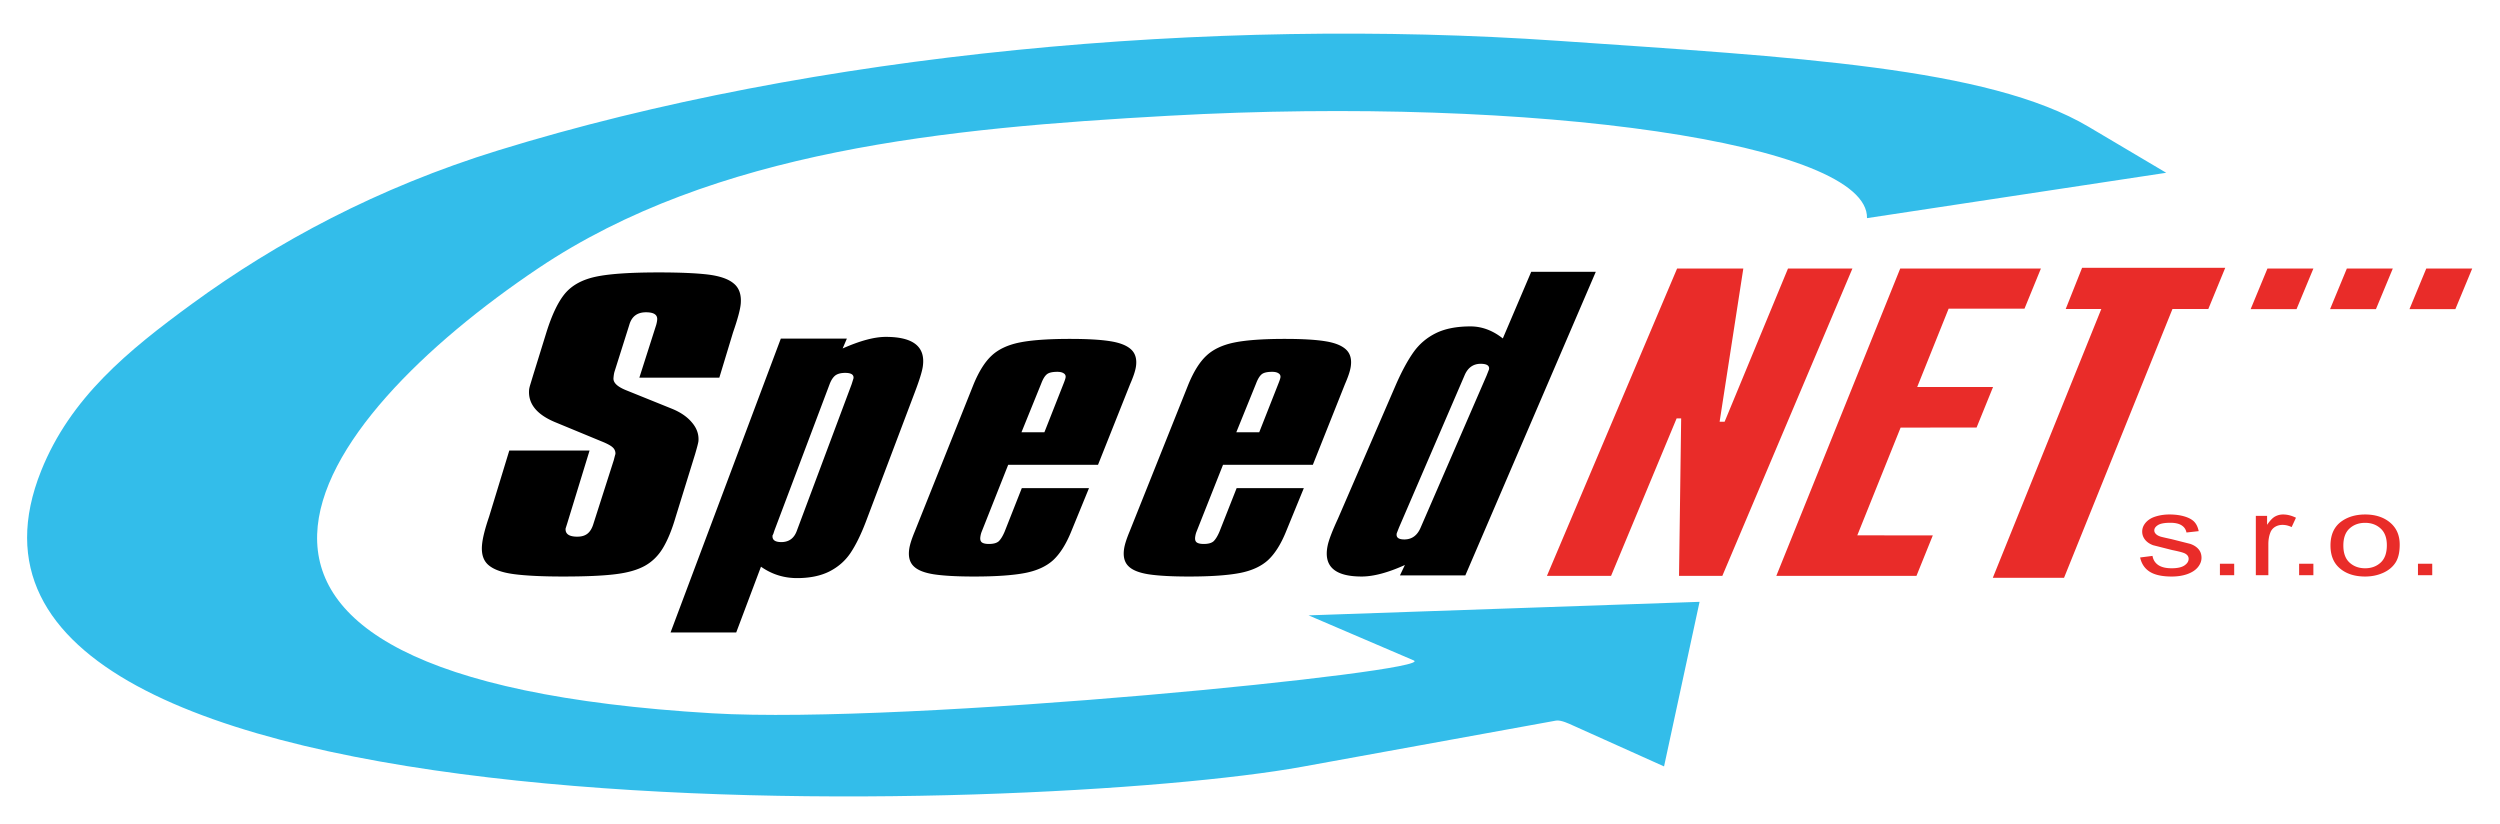 <svg xmlns="http://www.w3.org/2000/svg" viewBox="0 0 563.972 185.99"><path fill-rule="evenodd" fill="#33bdea" d="M421.175 49.208l67.5-10.231-17.519-10.383c-22.663-13.43-66.347-15.698-119.676-19.387-78.44-5.427-167.898 2.744-239.023 24.696C85.083 42.35 62.272 54.707 43.44 68.452c-14.647 10.69-27.535 21.261-34.139 37.714-34.842 86.793 226.17 77.404 284.351 66.824l57.361-10.429c1.113-.202 3.101.77 3.786 1.079l20.59 9.256 8.013-37.13-88.202 3.053 23.732 10.167c5.6 2.398-114.063 14.547-158.306 11.922-134.383-7.984-90.092-66.223-39.21-100.382 39.75-26.687 92.22-31.631 142.162-34.408 83.236-4.629 157.966 6.306 157.597 23.09z"/><path d="M511.511 60.574h10.367l-3.803 9.16h-10.351zm-28.725 65.186l2.793-.354c.155.9.594 1.589 1.311 2.07s1.716.719 3.01.719 2.261-.213 2.884-.636c.63-.427.946-.928.946-1.495 0-.516-.282-.916-.841-1.212-.382-.204-1.35-.458-2.884-.769l-4.307-1.092c-.801-.305-1.411-.732-1.826-1.273s-.618-1.139-.618-1.795c0-.598.17-1.148.513-1.658s.806-.933 1.386-1.268c.44-.258 1.042-.482 1.795-.662.762-.18 1.579-.273 2.446-.273 1.307 0 2.453.156 3.442.457s1.721.711 2.195 1.229.791 1.209.968 2.074l-2.758.305c-.132-.689-.492-1.227-1.096-1.615-.597-.386-1.45-.58-2.55-.58-1.294 0-2.222.172-2.775.516s-.837.749-.837 1.209c0 .299.12.561.353.795.229.247.585.445 1.078.608.285.083 1.117.276 2.498.575l4.178 1.057c.796.271 1.416.672 1.864 1.191s.679 1.165.679 1.942c0 .755-.278 1.466-.827 2.14-.55.662-1.346 1.18-2.38 1.547s-2.208.546-3.514.546c-2.169 0-3.818-.36-4.957-1.083s-1.857-1.795-2.169-3.215h0zm18.002 3.996v-2.582h3.22v2.582h-3.22 0zm8.102 0v-13.388h2.537v2.028c.651-.949 1.249-1.576 1.804-1.877a3.7 3.7 0 0 1 1.813-.457c.949 0 1.917.246 2.901.732l-.975 2.109c-.686-.33-1.378-.494-2.068-.494-.62 0-1.174.15-1.666.445a2.53 2.53 0 0 0-1.052 1.245c-.316.804-.47 1.687-.47 2.647v7.008h-2.824v.002zm9.765 0v-2.582h3.218v2.582h-3.218 0zm7.077-6.695c0-2.479.856-4.315 2.575-5.508 1.431-.99 3.178-1.49 5.241-1.49 2.296 0 4.166.604 5.618 1.813s2.182 2.871 2.182 4.996c0 1.727-.319 3.083-.962 4.068s-1.582 1.756-2.811 2.302-2.569.816-4.027.816c-2.334 0-4.22-.599-5.656-1.803-1.443-1.2-2.16-2.929-2.16-5.194h0zm2.901 0c0 1.718.465 2.999 1.399 3.852s2.106 1.283 3.516 1.283c1.402 0 2.571-.43 3.503-1.287s1.396-2.162 1.396-3.92c0-1.656-.469-2.914-1.405-3.766s-2.101-1.278-3.493-1.278c-1.409 0-2.585.425-3.516 1.274s-1.4 2.131-1.4 3.842h0zm16.832 6.695v-2.582h3.221v2.582h-3.221z" fill="#e92c29"/><path d="M345.424 61.321h14.567l-29.43 68.485H315.81l1.117-2.348c-3.817 1.727-7.08 2.599-9.764 2.599-6.101 0-8.643-2.333-7.656-7 .271-1.292 1.05-3.303 2.321-6.058l13.111-30.306c1.328-3.022 2.653-5.44 3.95-7.268 1.306-1.828 2.977-3.247 5.045-4.272 2.066-1.011 4.652-1.519 7.794-1.519 2.56 0 4.99.899 7.291 2.715l6.405-15.028h0zm-10.076 23.432l.55-1.404c.177-.844-.461-1.28-1.875-1.28-1.706 0-2.937.9-3.667 2.684l-14.761 34.256-.501 1.28c-.197.94.369 1.403 1.701 1.403 1.707 0 2.938-.897 3.69-2.684l14.863-34.255zm-107.91 20.095l-5.994 15.126c-.143.36-.222.72-.275 1.055-.095.601-.011 1.027.287 1.292.304.254.841.389 1.635.389 1.053 0 1.793-.215 2.25-.641.436-.439.865-1.135 1.278-2.095l3.888-9.857h15.158l-4.004 9.776c-1.171 2.895-2.543 5.044-4.08 6.471-1.558 1.414-3.686 2.388-6.389 2.906s-6.522.788-11.461.788c-3.906 0-6.95-.174-9.106-.506-2.178-.348-3.691-.962-4.575-1.882-.886-.906-1.191-2.227-.917-3.948.152-.96.572-2.24 1.231-3.829l13.273-33.211c1.186-2.854 2.518-5.016 4.054-6.443 1.518-1.427 3.604-2.414 6.248-2.961 2.664-.548 6.466-.827 11.466-.827 3.886 0 6.93.174 9.127.532 2.176.348 3.75.988 4.697 1.908s1.277 2.228 1.016 3.883c-.161 1-.604 2.293-1.311 3.908l-7.229 18.166h-20.267 0zm2.994-7.336h5.172l4.325-10.978c.251-.627.406-1.08.455-1.373.062-.388-.059-.708-.411-.934-.348-.24-.824-.347-1.446-.347-1.137 0-1.941.186-2.389.574-.473.4-.881 1.094-1.253 2.081l-4.453 10.977zm-38.32-10.807l.423-1.354c.116-.813-.501-1.232-1.855-1.232-.994 0-1.742.203-2.263.596-.503.406-.937 1.07-1.28 1.99l-12.446 32.997-.227.702c-.066.163-.125.287-.177.34-.147 1.028.521 1.544 1.959 1.544 1.736 0 2.919-.867 3.523-2.586l12.343-32.997h0zm14.227 1.869l-11.037 29.19c-1.111 2.899-2.27 5.239-3.453 6.999-1.179 1.748-2.75 3.128-4.736 4.143-1.986 1.002-4.428 1.505-7.304 1.505-2.985 0-5.698-.853-8.142-2.573l-5.585 14.838h-14.814l24.875-66.289h14.899l-.953 2.222c3.933-1.747 7.164-2.614 9.747-2.614 6.201 0 8.975 2.222 8.34 6.663-.168 1.189-.785 3.153-1.837 5.916zm-40.966-13.61l-3.101 10.229h-18.04l3.799-11.897c.125-.459.199-.847.222-1.181.087-1.114-.756-1.667-2.521-1.667-1.987 0-3.229.943-3.773 2.848l-3.318 10.507c-.118.375-.2.875-.248 1.5-.081 1.072.952 2.001 3.075 2.822l10.048 4.058c1.97.793 3.503 1.835 4.574 3.127 1.095 1.28 1.585 2.67 1.472 4.171-.026.347-.279 1.348-.757 2.972l-4.37 14.124c-.864 2.959-1.84 5.32-2.899 7.072s-2.425 3.087-4.083 4.004c-1.683.93-3.894 1.557-6.68 1.889-2.786.347-6.708.515-11.744.515-4.704 0-8.376-.181-11.021-.528-2.668-.347-4.56-1.014-5.745-2-1.184-.972-1.689-2.459-1.536-4.475.121-1.573.661-3.727 1.599-6.477l4.563-14.941h18.109l-5.059 16.497-.348 1.095c-.095 1.227.785 1.838 2.642 1.838.993 0 1.762-.236 2.35-.724.568-.472.999-1.21 1.295-2.209l4.583-14.329c.251-.989.374-1.434.368-1.351a1.79 1.79 0 0 0-.569-1.486c-.411-.415-1.28-.889-2.567-1.402l-10.552-4.364c-4.086-1.724-6.022-4.142-5.785-7.242.023-.292.121-.723.295-1.278l.624-2.057 2.988-9.646c1.255-4.017 2.671-6.948 4.226-8.798 1.578-1.849 3.858-3.1 6.888-3.752s7.758-.974 14.186-.974c4.859 0 8.601.167 11.224.487 2.603.333 4.519.988 5.721 2.001 1.227 1 1.753 2.502 1.6 4.518-.105 1.319-.691 3.502-1.735 6.504zm110.529 29.884l-5.994 15.126c-.143.36-.221.72-.275 1.055-.095.601-.014 1.027.287 1.292.304.254.841.389 1.635.389 1.053 0 1.793-.215 2.25-.641.436-.439.865-1.135 1.278-2.095l3.888-9.857h15.157l-4.003 9.776c-1.17 2.895-2.541 5.044-4.082 6.471-1.556 1.414-3.684 2.388-6.385 2.906s-6.523.788-11.463.788c-3.906 0-6.95-.174-9.106-.506-2.178-.348-3.691-.962-4.575-1.882-.886-.906-1.191-2.227-.917-3.948.152-.96.572-2.24 1.231-3.829l13.273-33.211c1.186-2.854 2.517-5.016 4.054-6.443 1.517-1.427 3.604-2.414 6.248-2.961 2.662-.548 6.463-.827 11.468-.827 3.883 0 6.927.174 9.126.532 2.177.348 3.747.988 4.698 1.908s1.274 2.228 1.011 3.883c-.158 1-.599 2.293-1.306 3.908l-7.231 18.166h-20.267 0zm2.994-7.336h5.172l4.324-10.978c.251-.627.409-1.08.457-1.373.063-.388-.062-.708-.412-.934-.348-.24-.824-.347-1.447-.347-1.136 0-1.939.186-2.39.574-.47.4-.879 1.094-1.253 2.081l-4.451 10.977z"/><path d="M378.336 60.574h14.937l-5.348 34.57h1.125l14.303-34.57h14.532l-29.348 69.338h-9.769l.483-35.523h-1.025l-14.79 35.523h-14.467zm50.334 0h31.738l-3.703 9.052h-17.114l-7.093 17.676h17.112l-3.712 9.137-17.145.025-9.773 24.306 17.04.007-3.69 9.135h-31.616zm41.027-.161h32.292l-3.822 9.301h-8.088l-24.458 60.638h-16.068l24.476-60.638h-8.03zm59.727.161h10.367l-3.804 9.16h-10.348zm17.918 0h10.364l-3.801 9.16h-10.354z" fill="#e92c29"/></svg>